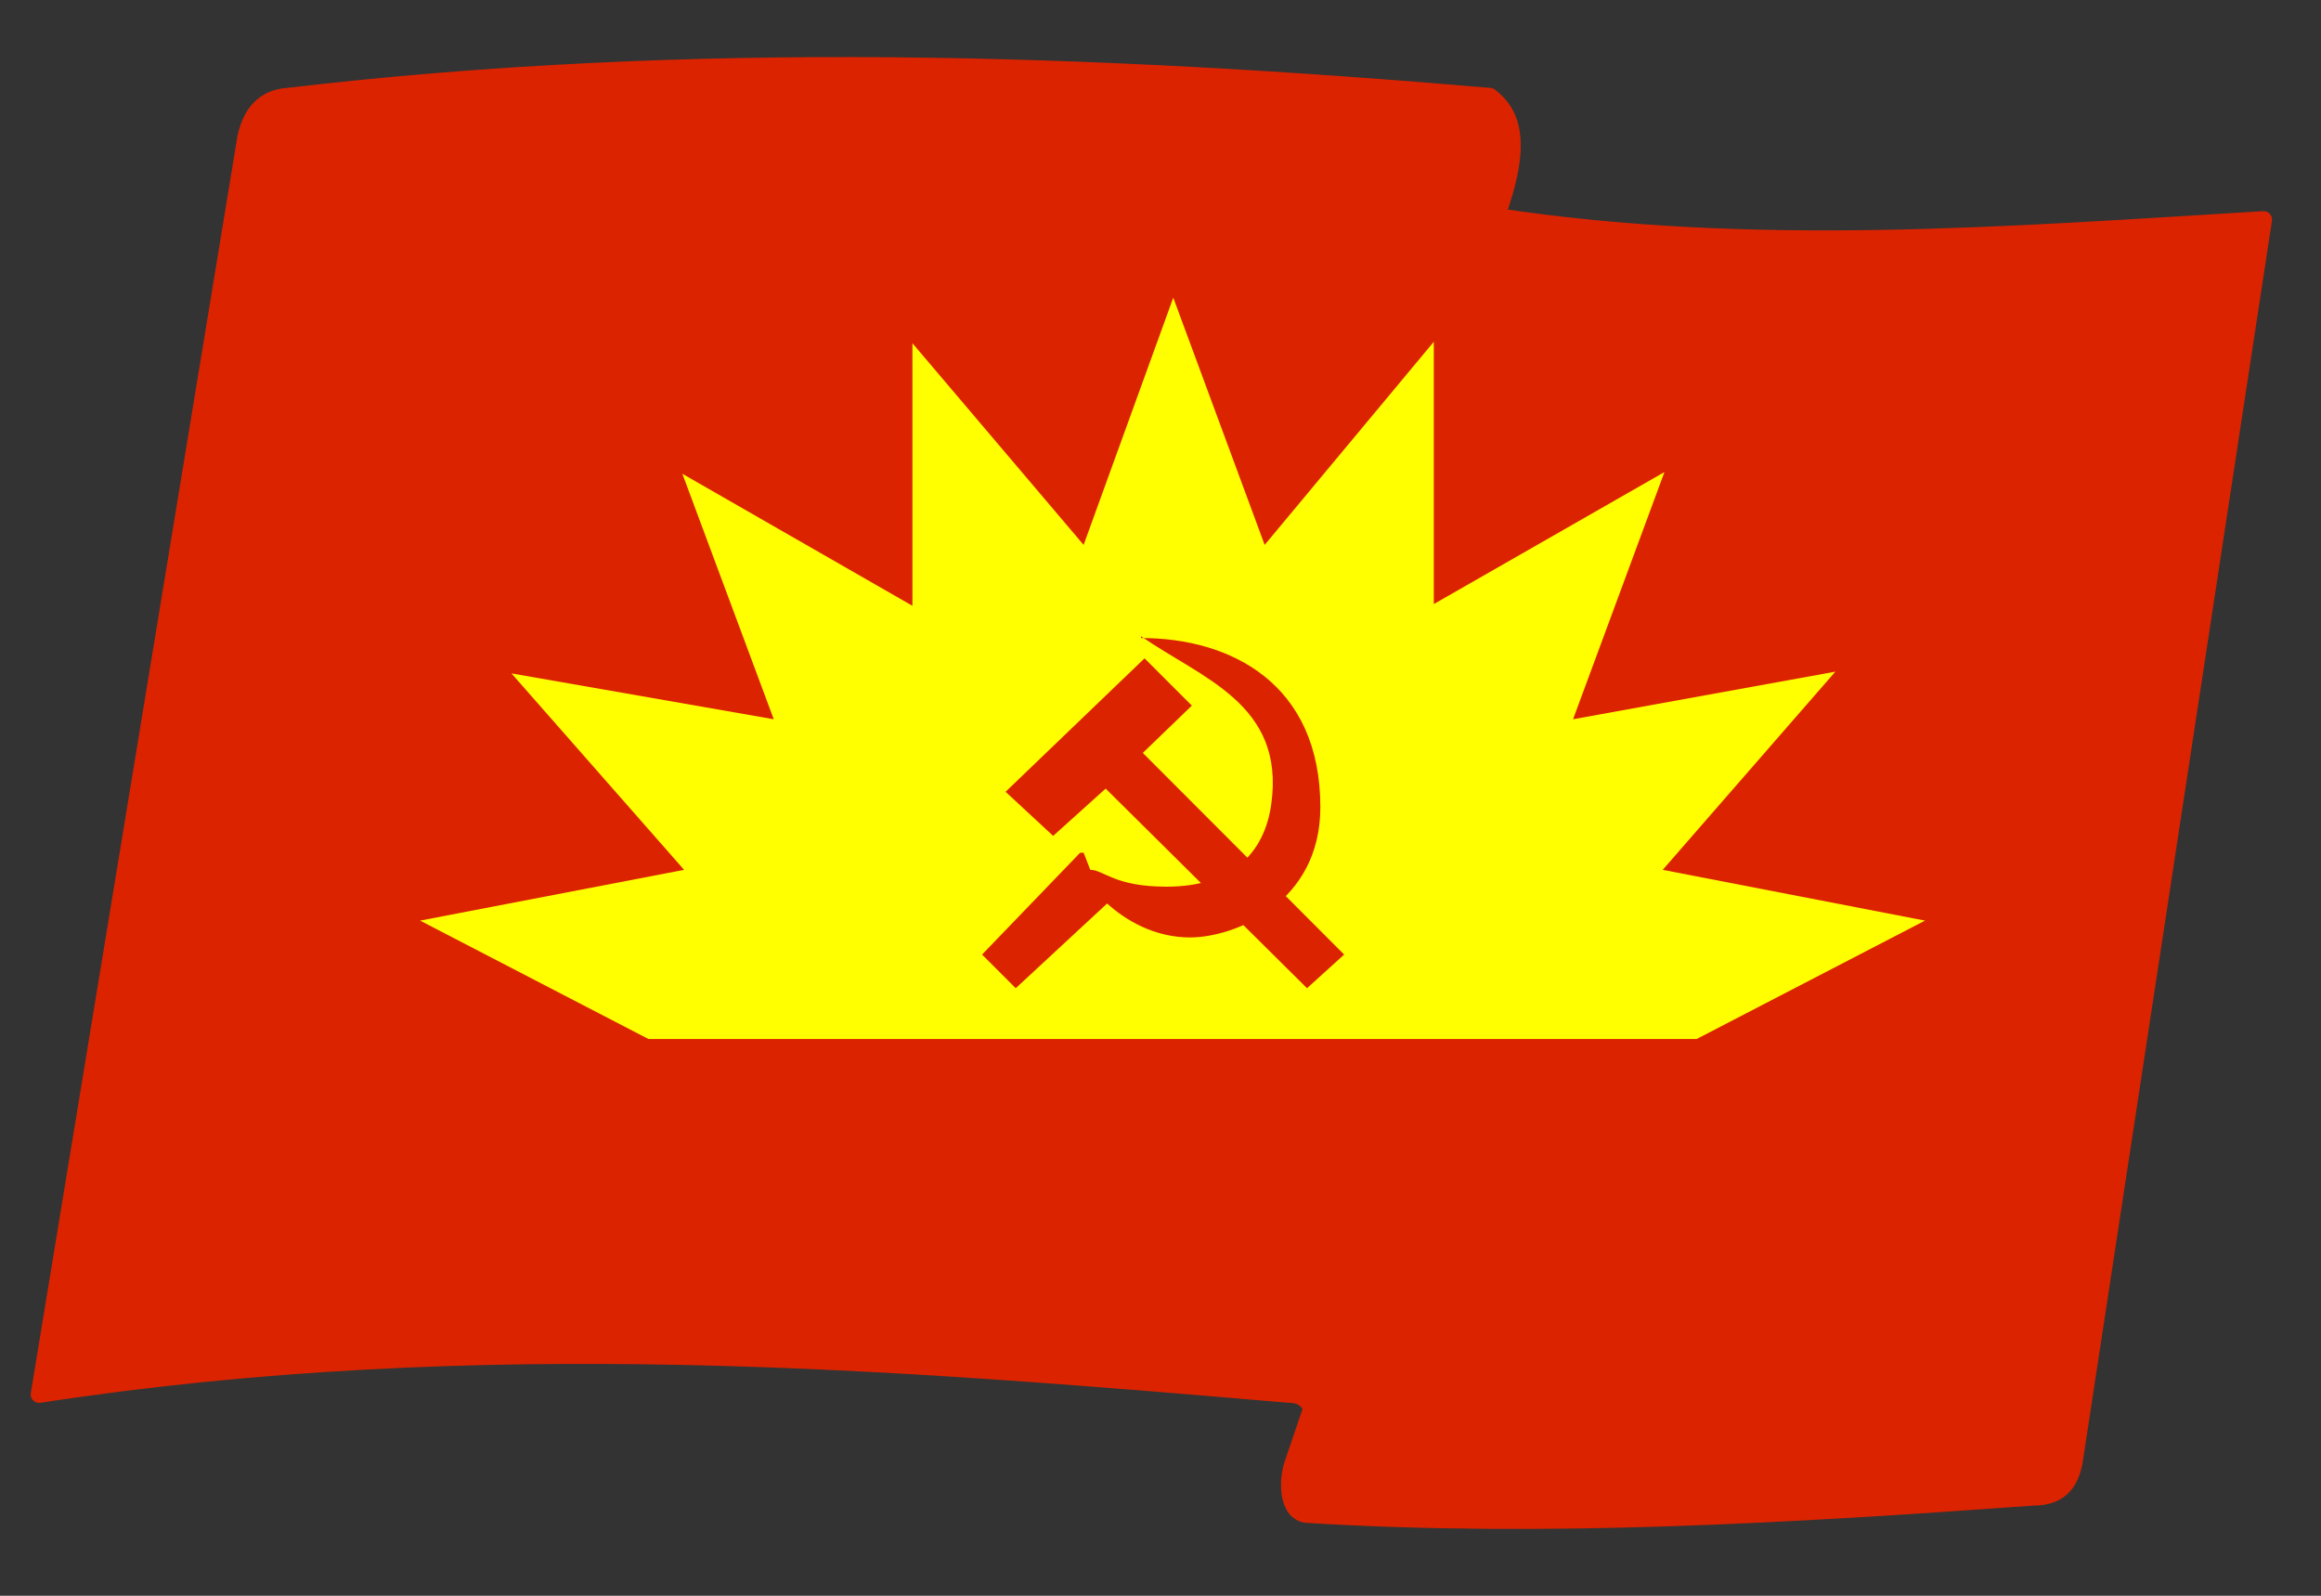 <?xml version="1.0" encoding="UTF-8" standalone="no"?>
<!-- Created with Inkscape (http://www.inkscape.org/) -->

<svg
   xmlns:dc="http://purl.org/dc/elements/1.1/"
   xmlns:cc="http://creativecommons.org/ns#"
   xmlns:rdf="http://www.w3.org/1999/02/22-rdf-syntax-ns#"
   xmlns:svg="http://www.w3.org/2000/svg"
   xmlns="http://www.w3.org/2000/svg"
   version="1.1"
   width="800"
   height="550"
   id="svg2">
  <rect width="100%" height="100%" fill="#333333" stroke="none"/>
  <defs
     id="defs4" />
  <g
     transform="translate(0,-502)"
     id="layer1">
    <path
       d="M 13.5,982.6 84.67,549.7 c 1.76,-8.7 6.42,-14 14.59,-14.5 139.44,-16.4 277.14,-11.7 414.24,0 7.6,5.8 11.7,15.7 2.3,41.4 88.2,13.4 176.3,6.4 264.4,1.1 L 714.9,1006 c -1.2,6 -4.1,12 -14,12 -83.4,6 -167.5,11 -249.8,6 -7.6,0 -7.6,-12 -5.3,-18 l 5.8,-17.1 c 1.2,0 0,-6.3 -7,-6.3 -135.9,-11.6 -279.4,-23.3 -431.1,0 z"
       id="path3967"
       style="fill:#dc2300;fill-opacity:1;stroke:#dc2300;stroke-width:5.834px;stroke-linecap:butt;stroke-linejoin:round;stroke-opacity:1" />
    <path
       d="m 404.4,604.6 -30.9,85.2 -59,-69.5 0,90.5 -79.3,-45.5 31.5,84.6 -90.4,-15.8 59.5,67.7 -91,17.5 78.7,40.8 361.3,0 78.7,-40.8 -90.4,-17.5 59.5,-68.3 -90.4,16.4 31.5,-85.2 -79.5,45.5 0,-90.4 -58.3,70 -31.5,-85.2 z"
       id="path3962"
       style="fill:#ffff00;fill-opacity:1;fill-rule:nonzero;stroke:none" />
    <path
       d="m 394.5,728.9 -47.9,46 16.4,15.2 18.1,-16.3 69.4,68.8 12.8,-11.6 -69.4,-69.5 16.9,-16.3 -16.3,-16.3 z"
       id="path3908"
       style="font-size:medium;font-style:normal;font-variant:normal;font-weight:normal;font-stretch:normal;text-indent:0;text-align:start;text-decoration:none;line-height:normal;letter-spacing:normal;word-spacing:normal;text-transform:none;direction:ltr;block-progression:tb;writing-mode:lr-tb;text-anchor:start;baseline-shift:baseline;color:#000000;fill:#dc2300;fill-opacity:1;stroke:none;stroke-width:4;marker:none;visibility:visible;display:inline;overflow:visible;enable-background:accumulate;font-family:Sans;-inkscape-font-specification:Sans" />
    <path
       d="m 393.3,721.3 c 21,14.6 49.6,23.3 44.9,57.7 -2.3,16.9 -13.4,28.6 -36.1,28.6 -18.1,0 -21.6,-5.8 -26.3,-5.8 l -2.3,-5.9 -0.6,0 c 0,0 -0.6,0 -0.6,0 0,0 0,0 0,0 l -33.8,35.1 11.6,11.6 31.5,-29.2 c 6.5,5.9 16.4,11.7 28.6,11.7 15.2,0 44.9,-11.7 44.9,-44.9 0,-42.6 -30.9,-58.3 -61.8,-58.3 z"
       id="path3908-9-9"
       style="font-size:medium;font-style:normal;font-variant:normal;font-weight:normal;font-stretch:normal;text-indent:0;text-align:start;text-decoration:none;line-height:normal;letter-spacing:normal;word-spacing:normal;text-transform:none;direction:ltr;block-progression:tb;writing-mode:lr-tb;text-anchor:start;baseline-shift:baseline;color:#000000;fill:#dc2300;fill-opacity:1;stroke:none;stroke-width:3;marker:none;visibility:visible;display:inline;overflow:visible;enable-background:accumulate;font-family:Sans;-inkscape-font-specification:Sans" />
  </g>
</svg>
